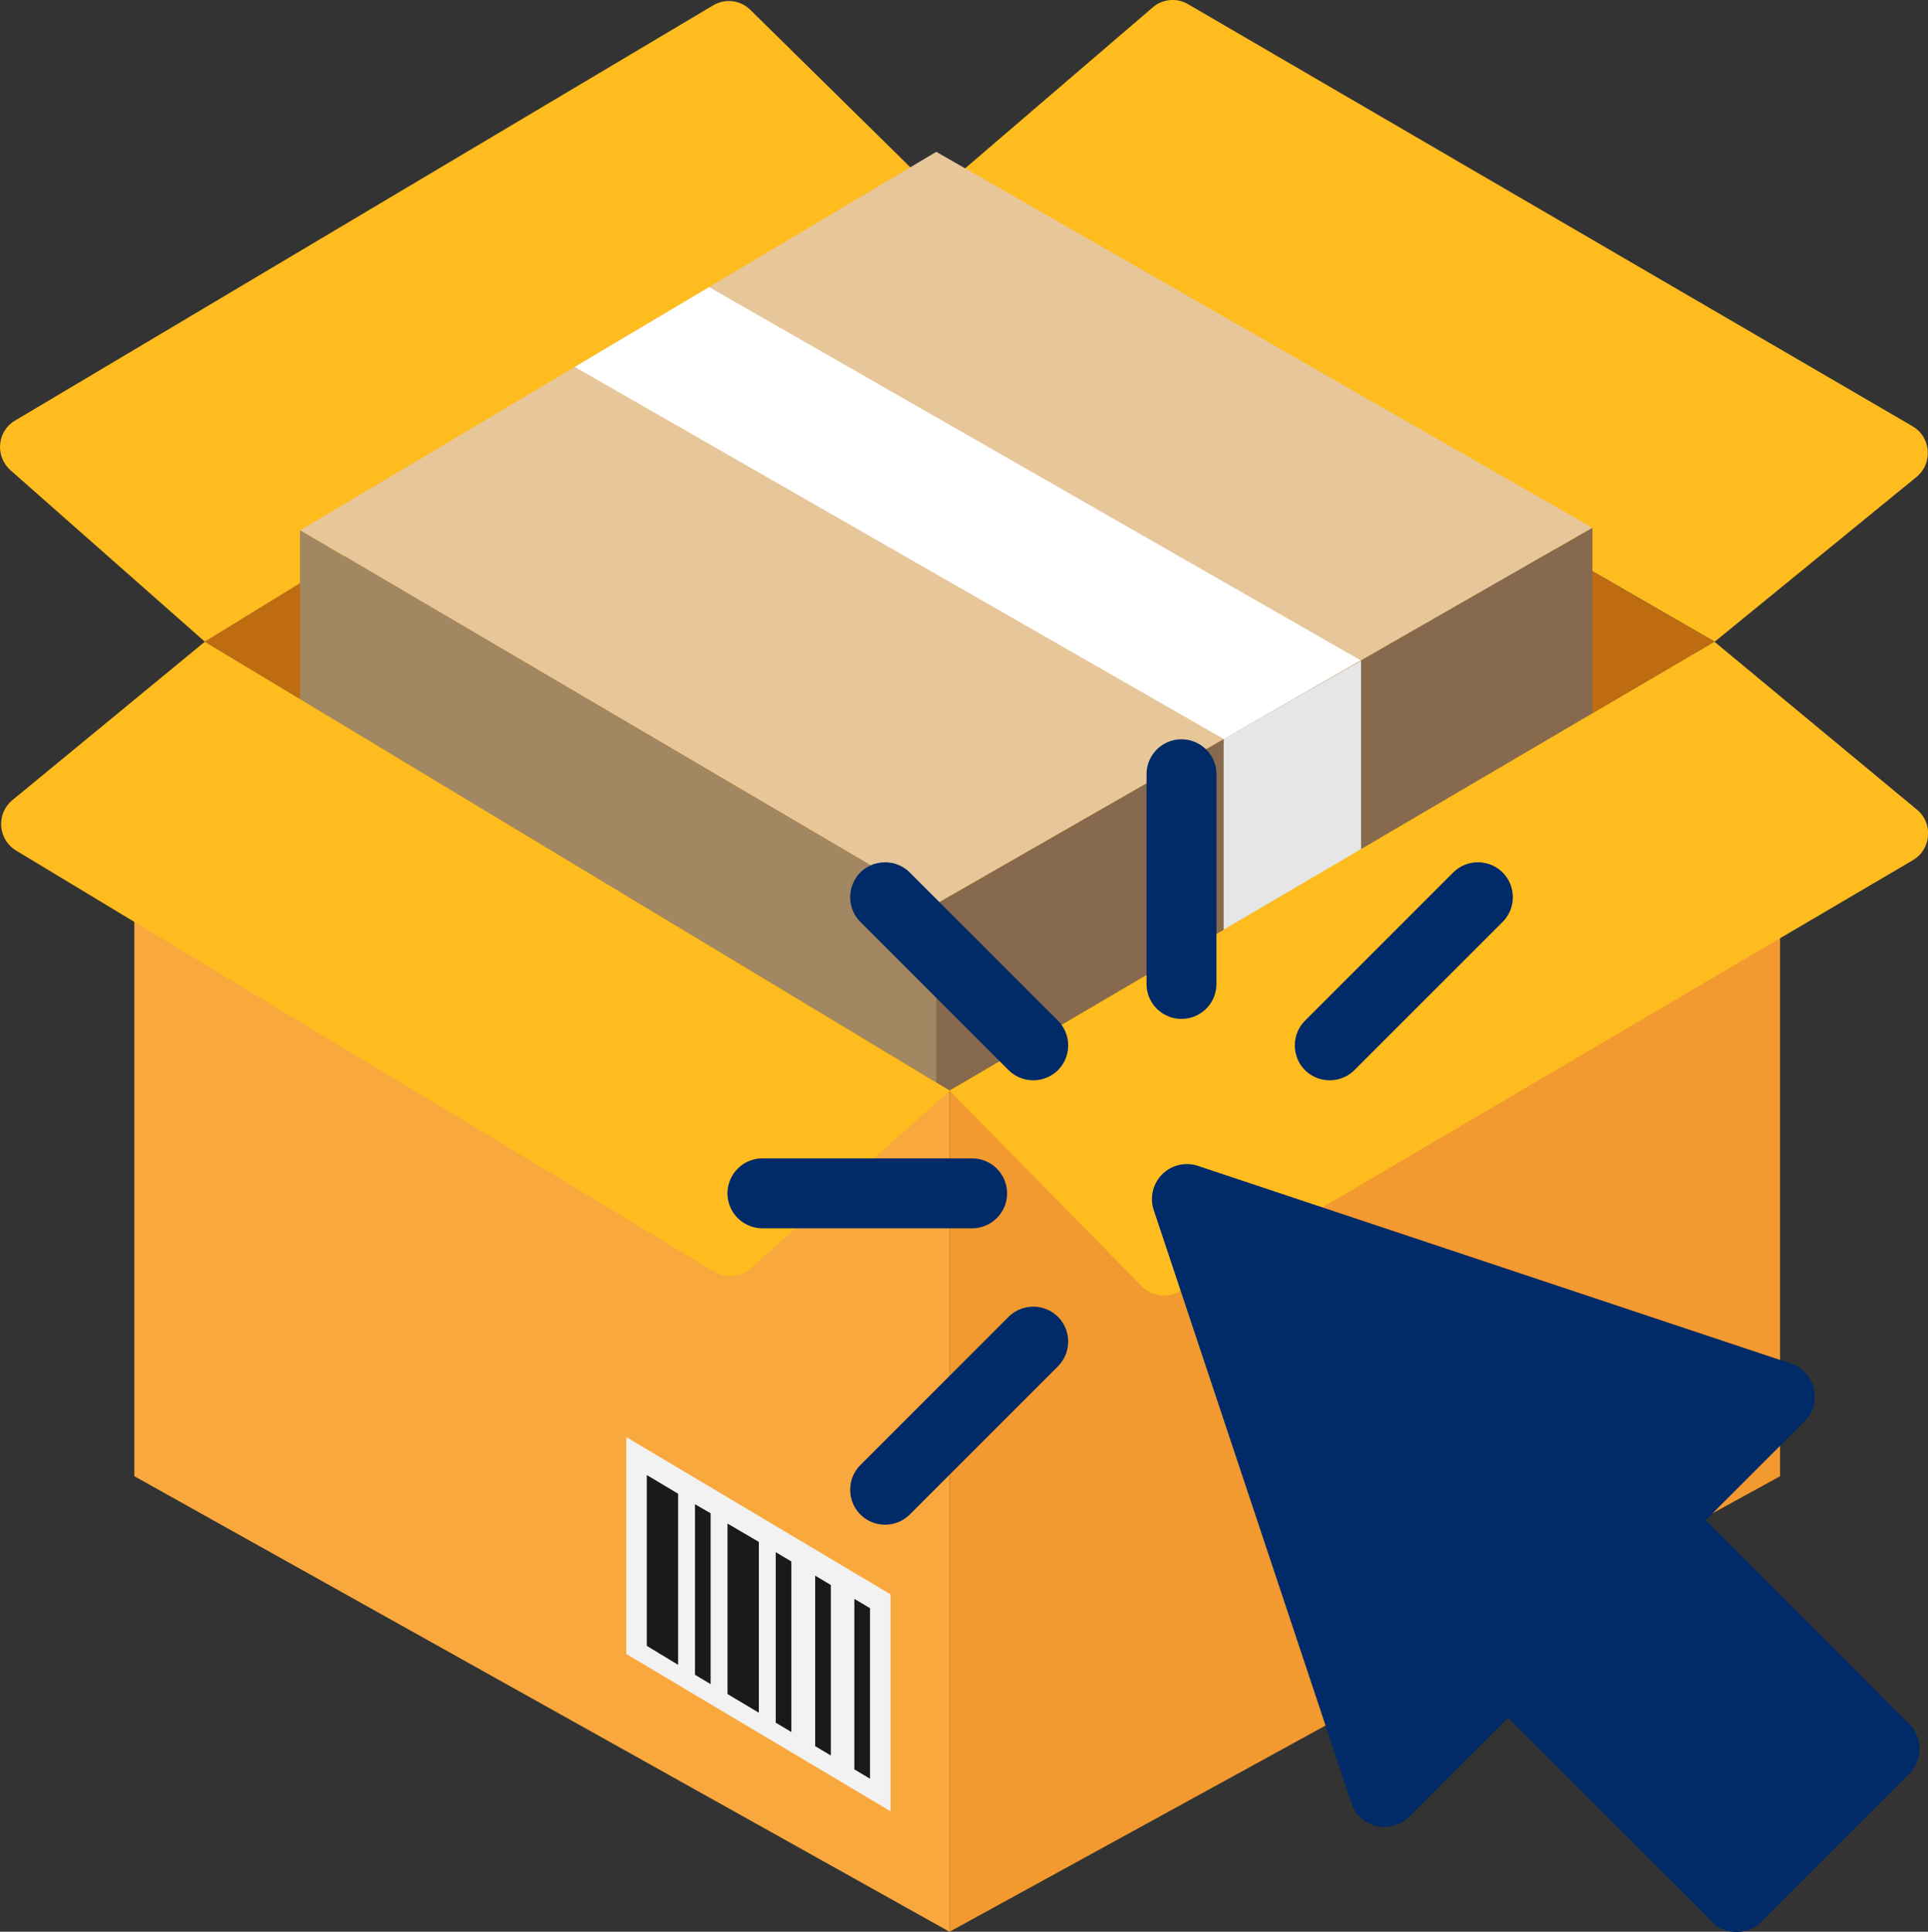<svg xmlns="http://www.w3.org/2000/svg" viewBox="0 0 64 64.12" xmlns:v="https://vecta.io/nano"><rect x="0" y="0" width="64" height="64.12" fill="#333333" stroke="none"/><path d="M31.08,6.4L6.8,21.3l24.73,14.9,25.38-14.9L31.08,6.4Z" fill="#bf6b10"/><path d="M38.26.25L31.09 6.4l25.83 14.9 6.7-5.47c.55-.45.48-1.32-.13-1.68L39.44.14a1.01 1.01 0 0 0-1.18.11z" fill="#febc1f"/><path d="M31.52 36.19L4.46 23.53V49l27.06 15.12" fill="#f9a83d"/><path d="M31.52 36.19v27.93L59.09 49V23.53L31.52 36.19z" fill="#f29a30"/><path d="M23.67.18L.5 13.96c-.6.35-.67 1.19-.15 1.65L6.8 21.3 31.08 6.4 24.91.33c-.33-.33-.84-.39-1.24-.15z" fill="#febc1f"/><path d="M52.86 17.52L31.08 30 9.97 17.6 31.08 5.04l21.78 12.48z" fill="#e7c69a"/><path d="M31.08 30.01v5.92L9.96 23.21V17.6l21.12 12.41z" fill="#a18762"/><path d="M52.86 17.52v6.17L31.52 36.2l-.44-.27v-5.92l21.78-12.49z" fill="#876a4e"/><path d="M45.18,21.93v6.27l-4.56,2.67v-6.34l4.56-2.6Z" fill="#e6e6e6"/><g fill="#febc1f"><path d="M56.91,21.3l-25.39,14.9,6.39,6.5c.33.33.84.4,1.25.16l24.34-14.31c.61-.36.68-1.22.14-1.67l-6.73-5.58Z"/><path d="M6.8 21.3l24.73 14.9-6.61 5.9c-.33.3-.83.34-1.21.11L.53 28.23a1.03 1.03 0 0 1-.12-1.67L6.8 21.3z"/></g><path d="M45.17,21.92l-4.55,2.61-21.54-12.35,4.46-2.65,21.63,12.39Z" fill="#fff"/><path d="M20.79,47.7v7.2l8.77,5.22v-7.2l-8.77-5.22Z" fill="#f2f2f2"/><path d="M22.51 49.58v5.68l-1.04-.63v-5.67l1.04.62zm1.08.65v5.67l-.52-.31v-5.66l.52.3zm1.6.95v5.67l-1.04-.62v-5.66l1.04.61zm1.08.65v5.66l-.52-.31v-5.66l.52.31zm1.31.78v5.66l-.52-.31V52.3l.52.31zm1.3.77v5.66l-.52-.31v-5.66l.52.31z" fill="#1a1a1a"/><path d="M56.83 63.78l-6.77-6.76-3.28 3.28c-.28.28-.69.4-1.09.31a1.14 1.14 0 0 1-.83-.76L38.3 40.17a1.16 1.16 0 0 1 1.47-1.47l19.68 6.56c.38.13.67.44.76.83s-.02.8-.31 1.09l-3.28 3.28 6.76 6.77c.45.45.45 1.19 0 1.64l-4.92 4.92c-.45.45-1.19.45-1.64 0zM39.22 33.82a1.16 1.16 0 0 1-1.16-1.16V25.7a1.16 1.16 0 0 1 2.32 0v6.96a1.16 1.16 0 0 1-1.16 1.16zm-5.74 1.7l-4.92-4.92c-.45-.45-.45-1.19 0-1.64s1.19-.45 1.64 0l4.92 4.92c.45.45.45 1.19 0 1.64s-1.19.45-1.64 0zm-4.92 14.75c-.45-.45-.45-1.19 0-1.64l4.92-4.92c.45-.45 1.19-.45 1.64 0s.45 1.19 0 1.64l-4.92 4.92c-.45.45-1.19.45-1.64 0zm14.76-14.75c-.45-.45-.45-1.19 0-1.64l4.92-4.92c.45-.45 1.19-.45 1.64 0s.45 1.19 0 1.64l-4.92 4.92c-.45.45-1.19.45-1.64 0zm-11.05 5.25h-6.96a1.16 1.16 0 0 1 0-2.32h6.96a1.16 1.16 0 0 1 0 2.32z" fill="#002a68"/></svg>